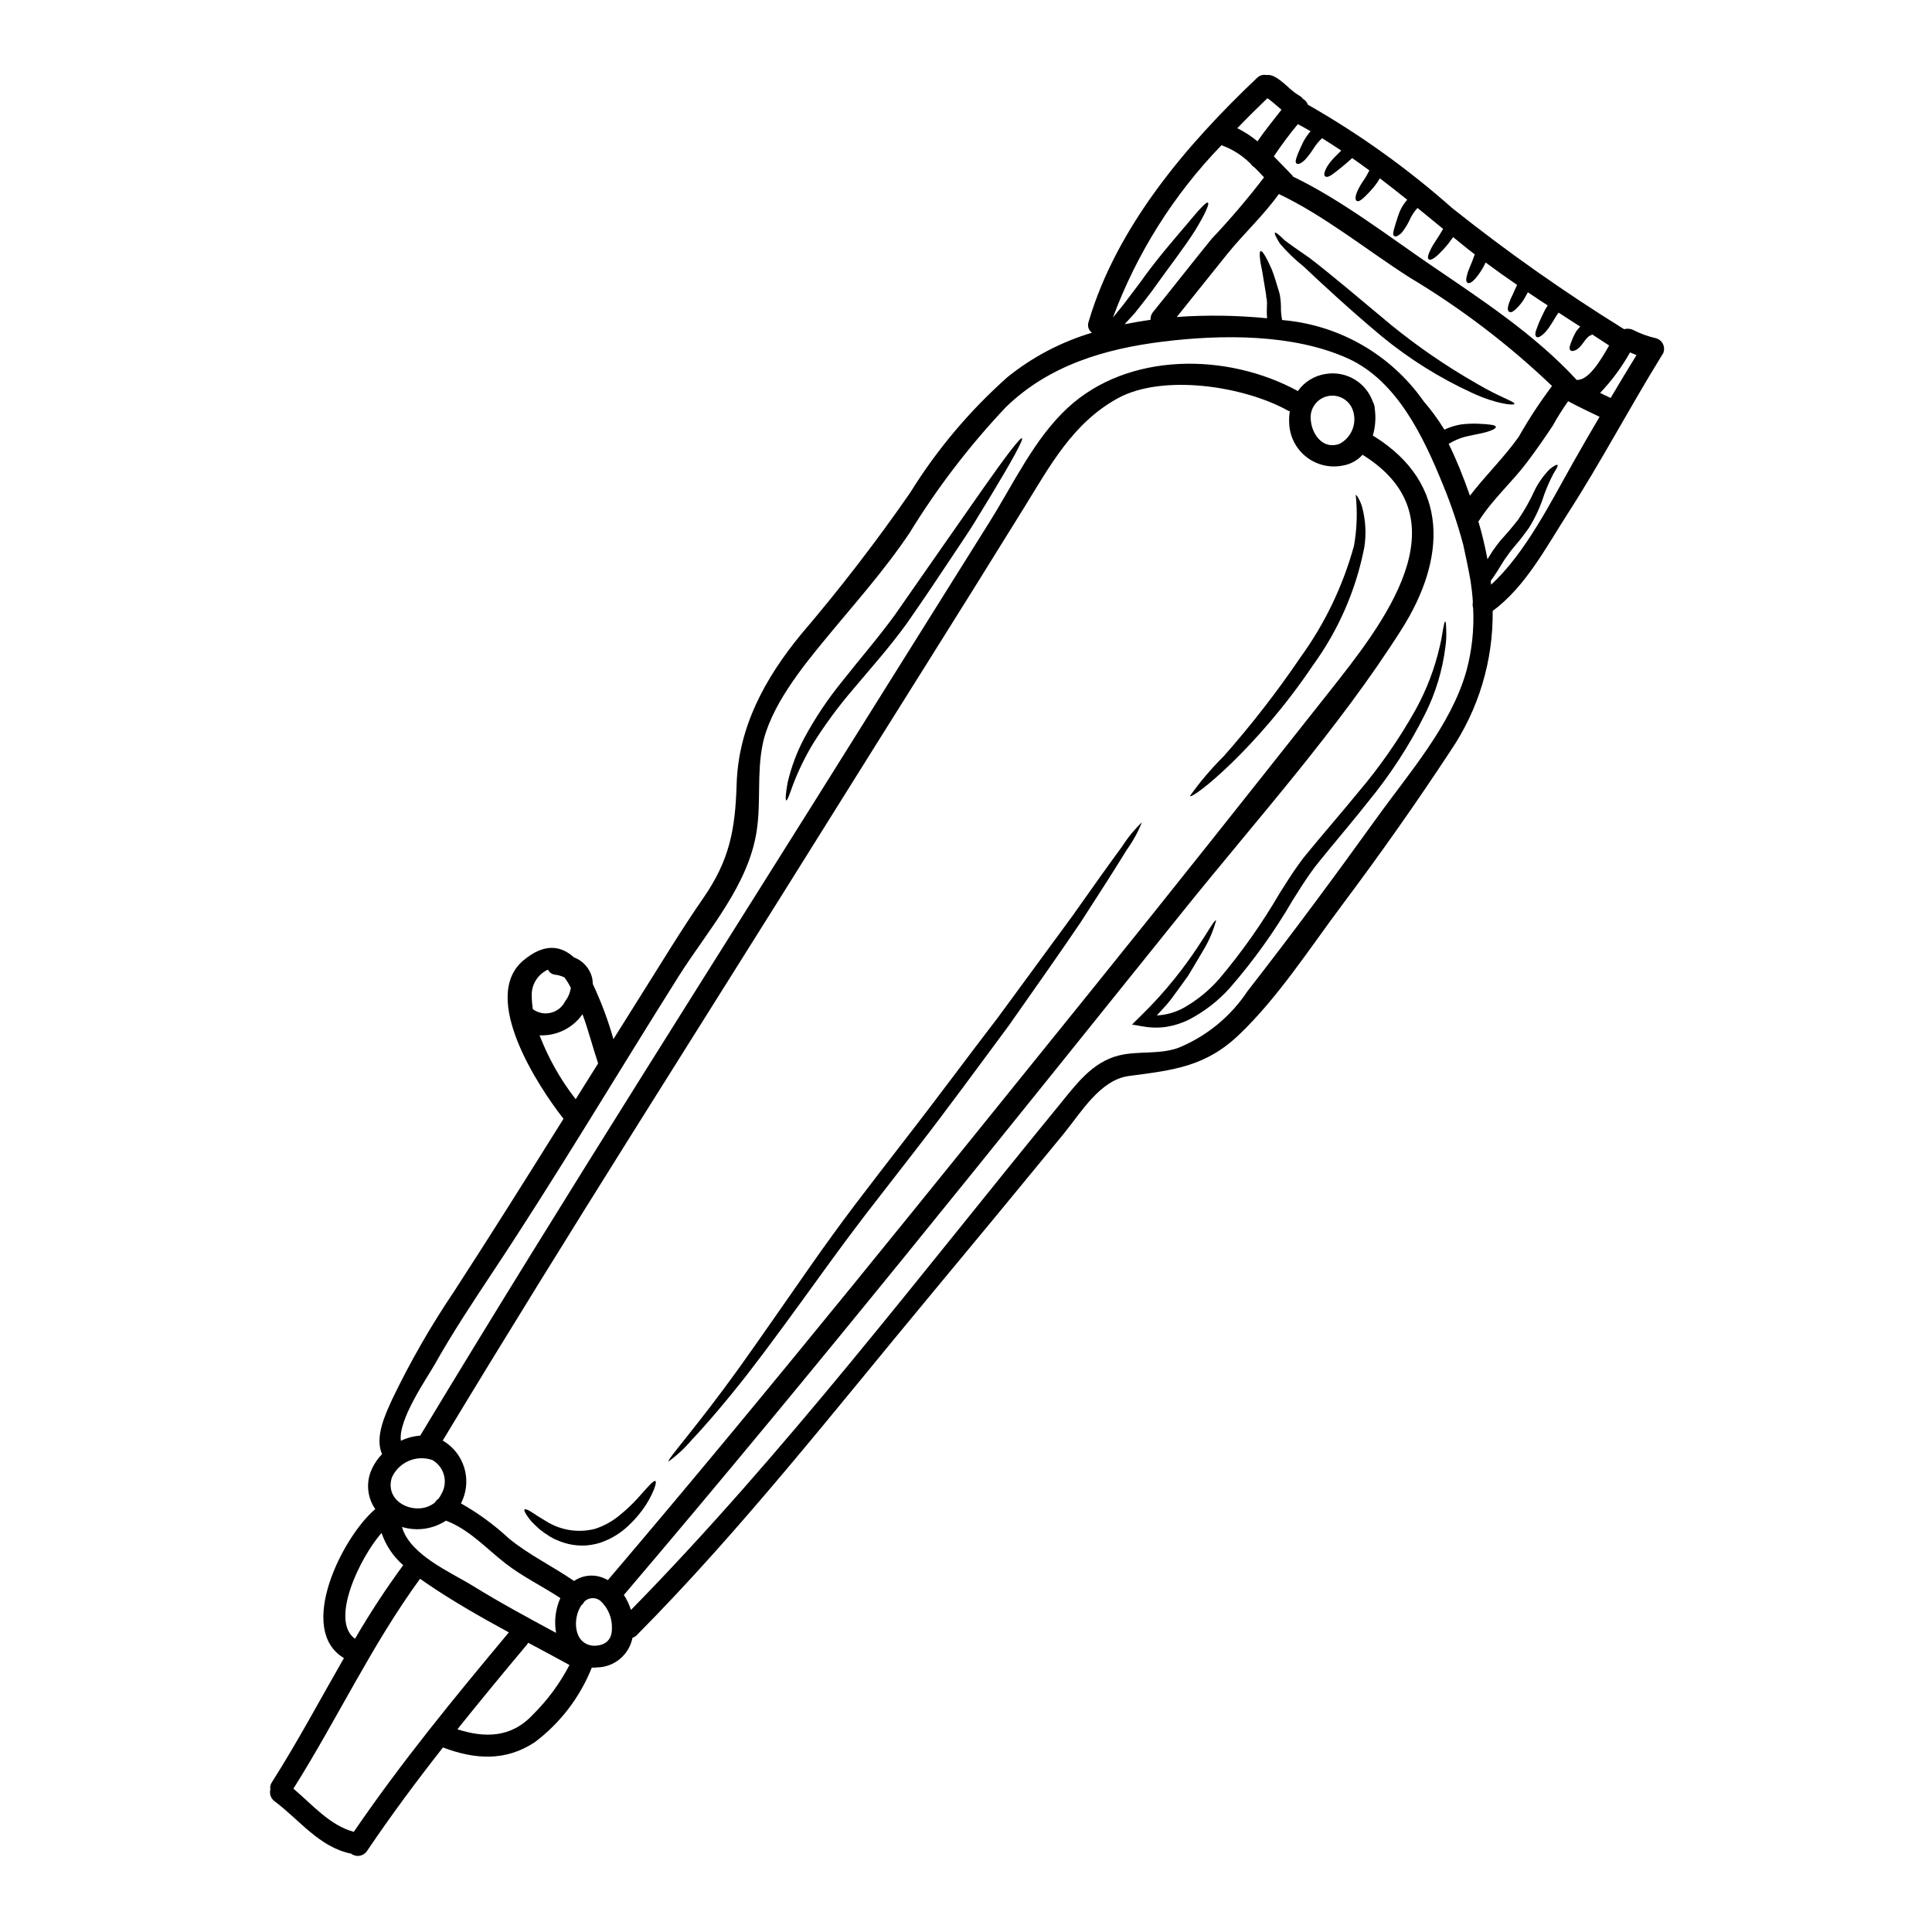<?xml version="1.0" encoding="UTF-8"?>
<!-- Uploaded to: ICON Repo, www.iconrepo.com, Generator: ICON Repo Mixer Tools -->
<svg fill="#000000" width="800px" height="800px" version="1.1" viewBox="144 144 512 512" xmlns="http://www.w3.org/2000/svg">
 <g>
  <path d="m483.75 228.65c-0.012 0.055-0.012 0.109 0 0.16 0.164 0.023 0.352 0.023 0.512 0.047 14.895 1.379 28.434 9.234 37.02 21.484 1.973 2.281 3.762 4.719 5.348 7.285 0.043 0.066 0.113 0.16 0.16 0.23 1.375-0.648 2.832-1.109 4.328-1.363 1.637-0.215 3.285-0.277 4.93-0.188 2.68 0.137 4.277 0.301 4.367 0.812 0.09 0.512-1.48 1.223-4.137 1.777-1.32 0.277-2.848 0.555-4.441 0.973h0.004c-1.379 0.426-2.699 1.016-3.938 1.758 1.016 2.059 1.969 4.188 2.891 6.43 0.996 2.449 1.898 4.875 2.754 7.305 4.07-5.316 9.02-10.082 12.906-15.562 2.652-4.688 5.613-9.199 8.855-13.504-11.473-10.969-24.141-20.617-37.766-28.77-11.332-7.238-22.406-16.285-34.637-22.109-4.047 5.688-9.344 10.52-13.715 15.957-4.465 5.512-8.859 11.098-13.324 16.625l0.004 0.004c7.965-0.559 15.965-0.441 23.914 0.344-0.082-0.988-0.102-1.984-0.047-2.977 0.047-0.562 0.047-1.129 0-1.691l-0.137-0.906-0.047 0.023v-0.277l-0.023-0.395c-0.395-2.242-0.691-4.231-0.973-5.902-0.738-3.379-0.926-5.512-0.461-5.668s1.547 1.688 2.938 4.856c0.648 1.594 1.223 3.652 1.922 5.902l0.113 0.418 0.07 0.207v0.066l0.043 0.23 0.023 0.117 0.117 0.879v0.008c0.094 0.668 0.141 1.34 0.137 2.012-0.02 1.141 0.078 2.281 0.289 3.402zm99.141 4.996c1.531 0.438 2.426 2.023 2.012 3.559-0.109 0.41-0.316 0.781-0.605 1.09-0.023 0.07-0.047 0.113-0.07 0.184-8.461 13.688-15.98 28.004-24.699 41.531-5.758 8.949-11.238 19.473-19.957 25.902h0.004c0.152 13.18-3.727 26.09-11.125 37-9.09 13.852-18.801 27.609-28.734 40.859-8.578 11.449-16.996 24.562-27.355 34.438-8.902 8.508-17.508 9.41-29.184 10.938-7.656 1.02-12.699 9.715-17.32 15.352-11.82 14.418-23.68 28.781-35.582 43.09-25.164 30.254-49.742 61.723-77.473 89.688-0.32 0.348-0.727 0.605-1.18 0.738-0.895 4.551-4.867 7.84-9.504 7.871-0.289 0.066-0.586 0.082-0.883 0.051-0.137 0-0.25-0.023-0.395-0.023l0.004-0.004c-3.129 7.852-8.352 14.691-15.102 19.777-7.793 5.18-15.98 4.578-24.352 1.41-6.961 8.855-13.688 17.902-20.121 27.426-0.449 0.676-1.156 1.137-1.961 1.273-0.801 0.133-1.621-0.066-2.269-0.559-8.418-1.707-13.688-8.969-20.234-13.852-0.996-0.711-1.457-1.961-1.156-3.148-0.125-0.676 0.027-1.375 0.418-1.941 6.797-10.688 12.766-21.902 19.078-32.887-12.695-7.566-0.395-32.145 8.305-39.477-2.074-2.992-2.484-6.832-1.094-10.199 0.055-0.137 0.125-0.273 0.207-0.398 0.016-0.117 0.059-0.227 0.117-0.324 0.66-1.344 1.523-2.578 2.566-3.652-2.012-4.512 0.902-10.629 2.754-14.66 4.711-9.801 10.129-19.246 16.211-28.262 9.875-15.215 19.52-30.574 29.125-45.953l-0.023-0.023c-6.57-8.348-22.316-32.234-10.543-41.996 5.481-4.555 9.84-3.91 13.32-0.758l-0.004-0.004c2.441 0.91 4.262 2.977 4.859 5.512 0.086 0.52 0.141 1.047 0.16 1.574 2.219 4.707 4.043 9.586 5.461 14.594 2.519-4.051 5.047-8.082 7.586-12.094 5.316-8.418 10.473-16.977 16.164-25.191 7.008-10.105 8.535-18.152 8.902-30.273 0.461-15.191 7.562-28.168 17.137-39.797 10.227-11.973 19.84-24.453 28.812-37.391 7.078-11.43 15.781-21.77 25.832-30.699 6.621-5.336 14.215-9.324 22.363-11.75-0.887-0.664-1.242-1.824-0.879-2.871 7.441-25.297 26.031-47.031 44.664-64.688 0.645-0.652 1.578-0.93 2.477-0.738 0.613-0.07 1.234 0.023 1.801 0.273 2.684 1.246 4.394 3.769 6.938 5.203h0.004c0.355 0.203 0.664 0.48 0.898 0.812 0.629 0.34 1.105 0.898 1.344 1.574 13.656 7.781 26.465 16.957 38.227 27.383 14.531 11.582 29.734 22.297 45.531 32.082h0.141c0.773-0.199 1.594-0.117 2.312 0.23 1.922 0.984 3.961 1.723 6.07 2.199zm-5.203 4.465c-0.578-0.23-1.133-0.465-1.711-0.715l-0.004-0.004c-2.176 3.898-4.84 7.504-7.93 10.73 0.926 0.441 1.875 0.879 2.797 1.344 2.242-3.797 4.523-7.582 6.848-11.359zm-7.238-2.543c-1.551-1.02-3.102-2.035-4.672-3.055l0.047 0.301c-1.32 0.094-2.363 2.613-3.516 3.473v-0.004c-0.414 0.395-0.938 0.652-1.504 0.738-0.277 0.051-0.562-0.07-0.723-0.301-0.129-0.242-0.16-0.523-0.09-0.789 0.082-0.395 0.199-0.781 0.348-1.156 0.273-0.75 0.59-1.484 0.949-2.195 0.137-0.281 0.301-0.555 0.461-0.836 0.23-0.301 0.512-0.621 0.789-0.949h-0.004c0.082-0.082 0.164-0.16 0.258-0.227-1.922-1.25-3.836-2.477-5.758-3.723-0.184 0.277-0.395 0.574-0.578 0.832-0.418 0.668-0.789 1.297-1.109 1.828l-0.004-0.004c-0.555 0.938-1.199 1.82-1.918 2.637-1.246 1.223-1.918 1.434-2.285 1.109-0.371-0.324-0.371-1.062 0.207-2.43 0.344-0.961 0.738-1.902 1.18-2.82 0.305-0.621 0.625-1.297 0.996-2.035 0.184-0.324 0.418-0.668 0.645-1.016-1.777-1.156-3.543-2.312-5.269-3.492-0.441 0.809-0.859 1.574-1.227 2.172h-0.004c-0.523 0.766-1.117 1.477-1.777 2.125-0.996 0.996-1.574 1.133-1.969 0.859-0.395-0.277-0.465-0.973-0.047-2.195 0.273-0.797 0.605-1.57 0.996-2.316 0.301-0.738 0.715-1.617 1.18-2.59-2.82-1.922-5.606-3.902-8.348-5.945v0.004c-0.691 1.531-1.602 2.957-2.695 4.234-0.996 1.109-1.664 1.391-2.082 1.156-0.418-0.23-0.508-0.926-0.07-2.363 0.305-1.18 1.227-2.938 1.969-5.18-1.18-0.926-2.406-1.852-3.543-2.797-0.738-0.602-1.461-1.203-2.176-1.781-0.508 0.672-0.992 1.344-1.41 1.898v-0.004c-0.781 0.965-1.621 1.875-2.519 2.731-1.344 1.25-2.129 1.551-2.523 1.273-0.395-0.277-0.301-1.09 0.555-2.777 0.602-1.27 1.898-2.938 3.238-5.293l-6.789-5.547c-0.914 0.98-1.648 2.117-2.172 3.352-0.484 1-1.066 1.953-1.734 2.844-0.387 0.539-0.906 0.969-1.504 1.25-0.262 0.156-0.59 0.141-0.832-0.047-0.371-0.371-0.23-0.996 0.184-2.383 0.207-0.715 0.484-1.664 0.926-2.938v0.004c0.488-1.574 1.309-3.027 2.406-4.254-2.406-1.922-4.809-3.84-7.262-5.691-0.52 0.91-1.121 1.77-1.805 2.566-0.879 1.043-1.598 1.734-2.129 2.266-1.109 1.043-1.664 1.391-2.148 1.18-0.395-0.16-0.578-0.996 0.113-2.566 0.445-0.98 0.98-1.918 1.598-2.797 0.602-0.867 1.137-1.781 1.598-2.731-1.504-1.109-3.031-2.219-4.555-3.281-0.996 0.902-1.898 1.688-2.637 2.289-0.926 0.789-1.711 1.344-2.266 1.777-1.109 0.879-1.828 1.062-2.219 0.812-0.395-0.25-0.418-0.949 0.371-2.43h-0.004c0.551-0.898 1.195-1.734 1.918-2.5 0.555-0.578 1.223-1.246 1.941-1.941-1.664-1.109-3.379-2.195-5.086-3.262-0.906 0.836-1.691 1.793-2.336 2.848-0.609 0.949-1.289 1.852-2.035 2.703-1.246 1.32-2.148 1.438-2.43 1.113-0.371-0.395-0.184-1.02 0.371-2.477 0.305-0.715 0.691-1.688 1.32-2.961h-0.004c0.551-1.109 1.246-2.144 2.07-3.07-1.109-0.668-2.242-1.27-3.379-1.895l0.004 0.004c-2.269 2.738-4.394 5.59-6.367 8.543 1.574 1.574 3.102 3.215 4.672 4.812v0.004c0.164 0.168 0.312 0.352 0.438 0.555 12.988 6.266 25.367 15.887 37.141 23.887 13.086 8.902 26.734 17.902 37.578 29.52 0.137 0.129 0.254 0.277 0.348 0.441 3.125 0.383 6.453-5.172 8.684-9.102zm-9.602 31.094c2.312-4.094 4.664-8.16 7.055-12.203-2.754-1.367-5.617-2.637-8.324-4.141-1.477 2.082-2.836 4.242-4.07 6.473-2.195 3.328-4.465 6.57-6.867 9.762-3.91 5.18-9.137 9.84-12.594 15.285h-0.004c-0.07 0.125-0.156 0.242-0.258 0.352 0.977 3.293 1.777 6.633 2.406 10.012 0.281-0.418 0.535-0.836 0.812-1.297 0.555-0.973 1.18-1.711 1.758-2.547v0.004c0.598-0.812 1.246-1.582 1.941-2.312 1.27-1.391 2.453-2.871 3.562-4.254 1.715-2.504 3.207-5.148 4.461-7.914 1.008-2.012 2.32-3.859 3.887-5.477 1.18-0.996 1.969-1.344 2.148-1.18 0.18 0.16-0.227 0.973-1.039 2.219-0.945 1.801-1.773 3.664-2.477 5.574-0.98 3.137-2.356 6.137-4.094 8.926-1.039 1.434-2.148 2.961-3.445 4.441-0.578 0.738-1.391 1.598-1.801 2.266-0.555 0.812-1.227 1.641-1.711 2.477-0.902 1.523-1.969 3.211-3.148 4.832 0.047 0.324 0.066 0.645 0.113 0.969 9.035-8.188 16.047-22.312 21.688-32.258zm-28.258 55.23c1.488-5.457 2.098-11.117 1.805-16.766-0.152-0.512-0.176-1.051-0.07-1.574-0.113-1.852-0.324-3.699-0.602-5.551-0.621-3.543-1.34-6.773-1.941-9.598v0.004c-1.426-5.359-3.195-10.617-5.301-15.746-5.117-12.594-12.137-27.707-25.273-33.672-14.48-6.547-33.422-6.379-48.961-4.465-15.449 1.898-30.309 6.297-41.723 17.414h0.004c-9.633 10.199-18.18 21.367-25.508 33.328-6.75 10.035-14.477 18.617-22.133 27.914-6.379 7.723-14.871 18.242-16.836 28.375-1.457 7.477-0.395 14.895-1.48 22.359-2.106 14.617-12.926 26.504-20.629 38.668-16.465 26.113-32.273 52.797-49.352 78.512-5.34 8.051-10.688 16.137-15.426 24.562-2.035 3.586-9.691 14.562-8.926 20.168l0.004-0.004c1.605-0.77 3.34-1.23 5.117-1.363 38.828-64.43 79.441-127.87 119.29-191.68 10.523-16.836 21.066-33.68 31.637-50.531 6.297-10.035 11.809-21.973 20.652-30.152 16-14.828 42.227-14.707 61.008-4.465 1.75-2.461 4.434-4.102 7.422-4.535 5.406-0.875 10.66 2.254 12.465 7.422 0.18 0.293 0.305 0.613 0.371 0.949 0.082 0.254 0.121 0.52 0.113 0.789 0.348 2.414 0.176 4.871-0.508 7.215 0.148 0.047 0.289 0.117 0.418 0.207 20.074 12.594 19.008 32.445 7.238 51.062-16.742 26.41-38.344 50.344-57.883 74.652-48.898 60.805-97.672 121.9-148.25 181.29 0.809 1.23 1.438 2.57 1.875 3.977 40.703-41.508 76.523-88.688 113.31-133.58 4.535-5.512 8.766-11.582 16.051-13.383 5.117-1.246 10.5-0.184 15.609-1.969v0.004c7.512-3.047 13.926-8.289 18.41-15.039 11.75-15.078 23.027-30.309 34.18-45.809 8.559-11.934 19.746-24.586 23.82-38.992zm-36.469 5.617c14.129-17.852 36.449-45.742 9.18-62.855l-0.203-0.137h-0.004c-1.383 1.527-3.242 2.539-5.273 2.867-3.422 0.684-6.965-0.176-9.695-2.344-2.731-2.172-4.367-5.434-4.477-8.918-0.059-1.035-0.004-2.074 0.164-3.098-0.164-0.062-0.328-0.129-0.484-0.207-11.727-6.523-33.207-9.805-45.117-3.262-11.91 6.543-17.945 17.879-24.836 29-17.379 28.121-35.051 56.031-52.551 84.082-33.883 54.316-68.43 108.3-101.5 163.13h-0.004c0.414 0.223 0.809 0.48 1.18 0.766 4.957 3.676 6.504 10.41 3.656 15.883 4.555 2.57 8.793 5.668 12.625 9.227 5.363 4.422 11.637 7.402 17.348 11.332 2.32-1.582 5.289-1.871 7.871-0.758 0.375 0.148 0.738 0.324 1.09 0.531 43.746-51.344 85.945-104.11 128.34-156.56 21.066-26.09 41.879-52.383 62.695-78.68zm2.914-65.91-0.004 0.004c3.082-1.645 4.582-5.231 3.586-8.578-0.824-2.894-3.742-4.664-6.691-4.055-2.949 0.605-4.93 3.379-4.551 6.367 0.305 3.859 3.312 7.93 7.656 6.266zm-15.43-88.523c-1.246-1.016-2.406-2.148-3.723-3.051-2.656 2.543-5.34 5.203-7.977 7.953v0.004c1.91 0.945 3.703 2.109 5.344 3.469 1.965-2.891 4.227-5.598 6.356-8.375zm-4.621 17.922c-0.789-0.883-1.641-1.734-2.496-2.59-0.426-0.258-0.789-0.605-1.066-1.02-2.102-2.102-4.621-3.734-7.402-4.785-0.113-0.047-0.184-0.094-0.301-0.137h0.004c-12.652 13.078-22.457 28.637-28.793 45.695 0.879-1.062 1.777-2.172 2.727-3.348 1.391-1.855 2.871-3.816 4.398-5.828 4.531-6.383 9.109-11.586 12.301-15.352 3.215-3.863 5.297-6.246 5.758-5.922 0.461 0.324-0.832 3.168-3.469 7.477-2.754 4.348-7.055 9.875-11.414 16.004-1.617 2.172-3.098 4-4.578 5.871-0.879 0.973-1.734 1.898-2.566 2.797 0.059 0.023 0.121 0.031 0.184 0.023 2.195-0.441 4.394-0.812 6.637-1.133-0.051-0.754 0.191-1.5 0.672-2.082 5.227-6.426 10.316-12.988 15.543-19.402v0.004c4.898-5.184 9.527-10.613 13.863-16.273zm-177.75 389.14c3.031 0.047 4.977-1.434 4.93-4.602 0.098-2.793-1.043-5.484-3.121-7.356-1.27-0.957-3.047-0.852-4.188 0.258-0.188 0.379-0.457 0.711-0.789 0.973-2.332 3.418-2.172 10.266 3.168 10.727zm-4.668-144.84c1.988-3.148 3.938-6.297 5.945-9.48-1.438-4.301-2.57-8.766-4.141-13.043v-0.004c-2.582 3.695-6.879 5.805-11.379 5.598 2.34 6.086 5.566 11.793 9.574 16.938zm-2.777-25.977c0.793-1.035 1.305-2.254 1.48-3.543-0.473-0.977-1.043-1.898-1.707-2.758-0.773-0.375-1.602-0.617-2.453-0.715-0.824-0.074-1.539-0.586-1.875-1.344-2.602 1.172-4.289 3.742-4.328 6.594 0.008 1.301 0.109 2.598 0.301 3.887 1.379 1.012 3.133 1.363 4.793 0.949 1.656-0.41 3.047-1.539 3.789-3.078zm-2.422 167.41c-0.551-3.121-0.156-6.332 1.133-9.227-4.785-3.148-10.012-5.664-14.543-9.18-5.066-3.938-9.668-9.055-15.773-11.332-3.449 2.258-7.719 2.867-11.66 1.664 2.106 7.441 12.906 11.977 18.777 15.609 7.285 4.496 14.617 8.453 22.066 12.465zm3.543 8.512c-3.652-2.016-7.281-3.938-10.938-5.902-0.098 0.188-0.215 0.367-0.348 0.531-6.266 7.477-12.418 14.918-18.41 22.41 7.148 2.285 14.227 2.363 20.031-3.91v0.004c3.883-3.848 7.144-8.273 9.664-13.121zm-33.91-45.363c0.871-1.504 1.105-3.293 0.652-4.973-0.449-1.68-1.551-3.109-3.059-3.977-4.25-1.477-8.922 0.543-10.754 4.648-2.129 6.867 6.891 10.453 11.445 6.57 0.223-0.387 0.531-0.711 0.902-0.949 0.316-0.41 0.586-0.852 0.812-1.32zm17.855 36.723c-7.398-4.023-14.734-8.188-21.785-12.988-0.602-0.395-1.18-0.812-1.754-1.223-12.812 17.551-21.996 37.277-33.559 55.617 4.996 4.231 9.668 9.762 16.004 11.445 12.781-18.691 26.59-35.48 41.09-52.852zm-28.004-17.805h-0.004c-2.629-2.301-4.609-5.25-5.734-8.559-5.738 6.547-13.777 23.223-7.035 28.051v0.004c3.906-6.723 8.168-13.23 12.77-19.496z"/>
  <path d="m535.24 245.6c6.062 3.606 10.234 4.832 10.109 5.434-0.047 0.465-4.723 0.117-11.332-2.961-8.566-3.941-16.586-8.969-23.867-14.957-8.324-6.938-15.629-13.738-20.742-18.547-2.266-1.801-4.348-3.812-6.219-6.016-1.066-1.688-1.504-2.727-1.297-2.891 0.207-0.16 1.086 0.578 2.496 1.969 1.504 1.156 3.699 2.703 6.731 4.785 5.758 4.418 13.156 10.711 21.531 17.691v0.004c7.094 5.773 14.648 10.953 22.59 15.488z"/>
  <path d="m527.24 310.46c0.113 1.691 0.043 3.391-0.207 5.066-0.777 6.195-2.606 12.207-5.414 17.785-4.121 8.227-9.148 15.969-14.988 23.078-3.188 4.047-6.66 8.18-10.203 12.465-0.879 1.086-1.754 2.172-2.66 3.258-0.906 1.086-1.684 2.106-2.519 3.305-1.617 2.289-3.168 4.742-4.723 7.238v0.004c-4.836 8.293-10.449 16.109-16.766 23.336-3.023 3.32-6.602 6.086-10.578 8.168-1.922 0.961-3.981 1.625-6.106 1.969-2.043 0.289-4.117 0.25-6.152-0.113l-2.938-0.508 2.172-2.129c14.082-13.688 19.285-26.016 20.121-25.461l0.004-0.004c-0.793 2.906-2 5.68-3.586 8.234-0.738 1.246-1.551 2.613-2.453 4.141-0.441 0.738-0.926 1.523-1.41 2.336-0.555 0.789-1.133 1.574-1.734 2.406-1.223 1.617-2.406 3.445-3.91 5.203-0.855 0.926-1.734 1.898-2.637 2.871v-0.004c2.484-0.125 4.902-0.805 7.086-1.992 3.543-1.996 6.727-4.578 9.41-7.633 6.039-7.144 11.438-14.805 16.141-22.891 1.598-2.5 3.148-4.996 4.879-7.398 0.84-1.215 1.742-2.379 2.707-3.496 0.902-1.109 1.801-2.172 2.703-3.258 3.609-4.301 7.086-8.348 10.312-12.305h0.004c5.824-6.828 10.965-14.211 15.348-22.043 2.914-5.277 5.074-10.938 6.414-16.816 0.535-2.078 0.695-3.742 0.926-4.856 0.227-1.113 0.371-1.707 0.512-1.707 0.141-0.004 0.223 0.594 0.246 1.75z"/>
  <path d="m505.04 278.62c0.887 3.418 1.062 6.984 0.508 10.473-2.199 11.258-6.832 21.895-13.574 31.172-14.848 22.109-31.961 35.641-32.629 34.691h-0.004c2.688-3.781 5.699-7.324 8.996-10.59 7.344-8.316 14.148-17.09 20.375-26.273 6.43-8.895 11.207-18.875 14.109-29.461 0.789-4.441 0.941-8.977 0.461-13.461 0.117-0.043 0.348 0.207 0.672 0.789 0.48 0.832 0.848 1.727 1.086 2.66z"/>
  <path d="m446.62 361.9c-1.023 2.586-2.367 5.031-4 7.285-2.797 4.559-6.938 11.074-12.145 19.102-5.34 7.91-11.91 17.207-19.168 27.551-7.543 10.129-15.703 21.391-24.633 32.887-4.465 5.758-8.832 11.379-13.043 16.812-4.137 5.41-8.07 10.73-11.746 15.82-7.398 10.234-14.082 19.426-19.938 26.988-5.902 7.516-11.02 13.434-14.684 17.297h0.004c-1.797 2.129-3.848 4.031-6.106 5.664-0.465-0.441 7.477-9.18 18.57-24.605 5.551-7.75 11.977-17.09 19.219-27.43 3.629-5.18 7.516-10.566 11.68-16.07 4.164-5.504 8.508-11.078 12.949-16.859 8.949-11.492 17.137-22.641 24.836-32.633 7.445-10.152 14.168-19.309 19.797-26.984 5.481-7.793 9.965-14.062 13.133-18.363h0.004c1.492-2.356 3.262-4.523 5.269-6.461z"/>
  <path d="m414.83 260.14c0.461 0.281-2.637 5.945-8.051 14.895-1.344 2.219-2.848 4.672-4.441 7.285s-3.469 5.316-5.363 8.188c-3.816 5.758-7.977 12-12.594 18.613-4.723 6.547-9.84 12.203-14.227 17.461h0.004c-3.922 4.547-7.492 9.387-10.684 14.477-2.082 3.449-3.856 7.078-5.297 10.848-0.973 2.727-1.527 4.277-1.801 4.207-0.277-0.07-0.184-1.684 0.324-4.578h-0.004c0.945-4.109 2.414-8.078 4.375-11.809 2.93-5.457 6.383-10.613 10.309-15.402 4.277-5.461 9.25-11.148 13.852-17.484 9.055-12.988 17.273-24.797 23.242-33.301 5.969-8.508 9.891-13.668 10.355-13.398z"/>
  <path d="m317.7 536.5c0.395 0.23-0.281 2.66-2.406 6.129h0.004c-1.301 2.031-2.848 3.898-4.606 5.547-2.215 2.16-4.898 3.773-7.836 4.727-3.051 0.934-6.309 0.914-9.348-0.047-1.285-0.395-2.527-0.93-3.699-1.598-0.965-0.605-1.898-1.266-2.797-1.965-0.789-0.691-1.457-1.363-2.035-1.941-0.453-0.504-0.871-1.035-1.246-1.598-0.648-0.926-0.906-1.547-0.719-1.73 0.184-0.184 0.812 0.043 1.758 0.621l1.688 1.109c0.645 0.371 1.367 0.812 2.125 1.297v-0.004c3.894 2.508 8.656 3.269 13.137 2.106 2.426-0.793 4.672-2.047 6.613-3.699 1.699-1.379 3.293-2.887 4.762-4.512 2.547-2.824 4.094-4.758 4.606-4.441z"/>
 </g>
</svg>